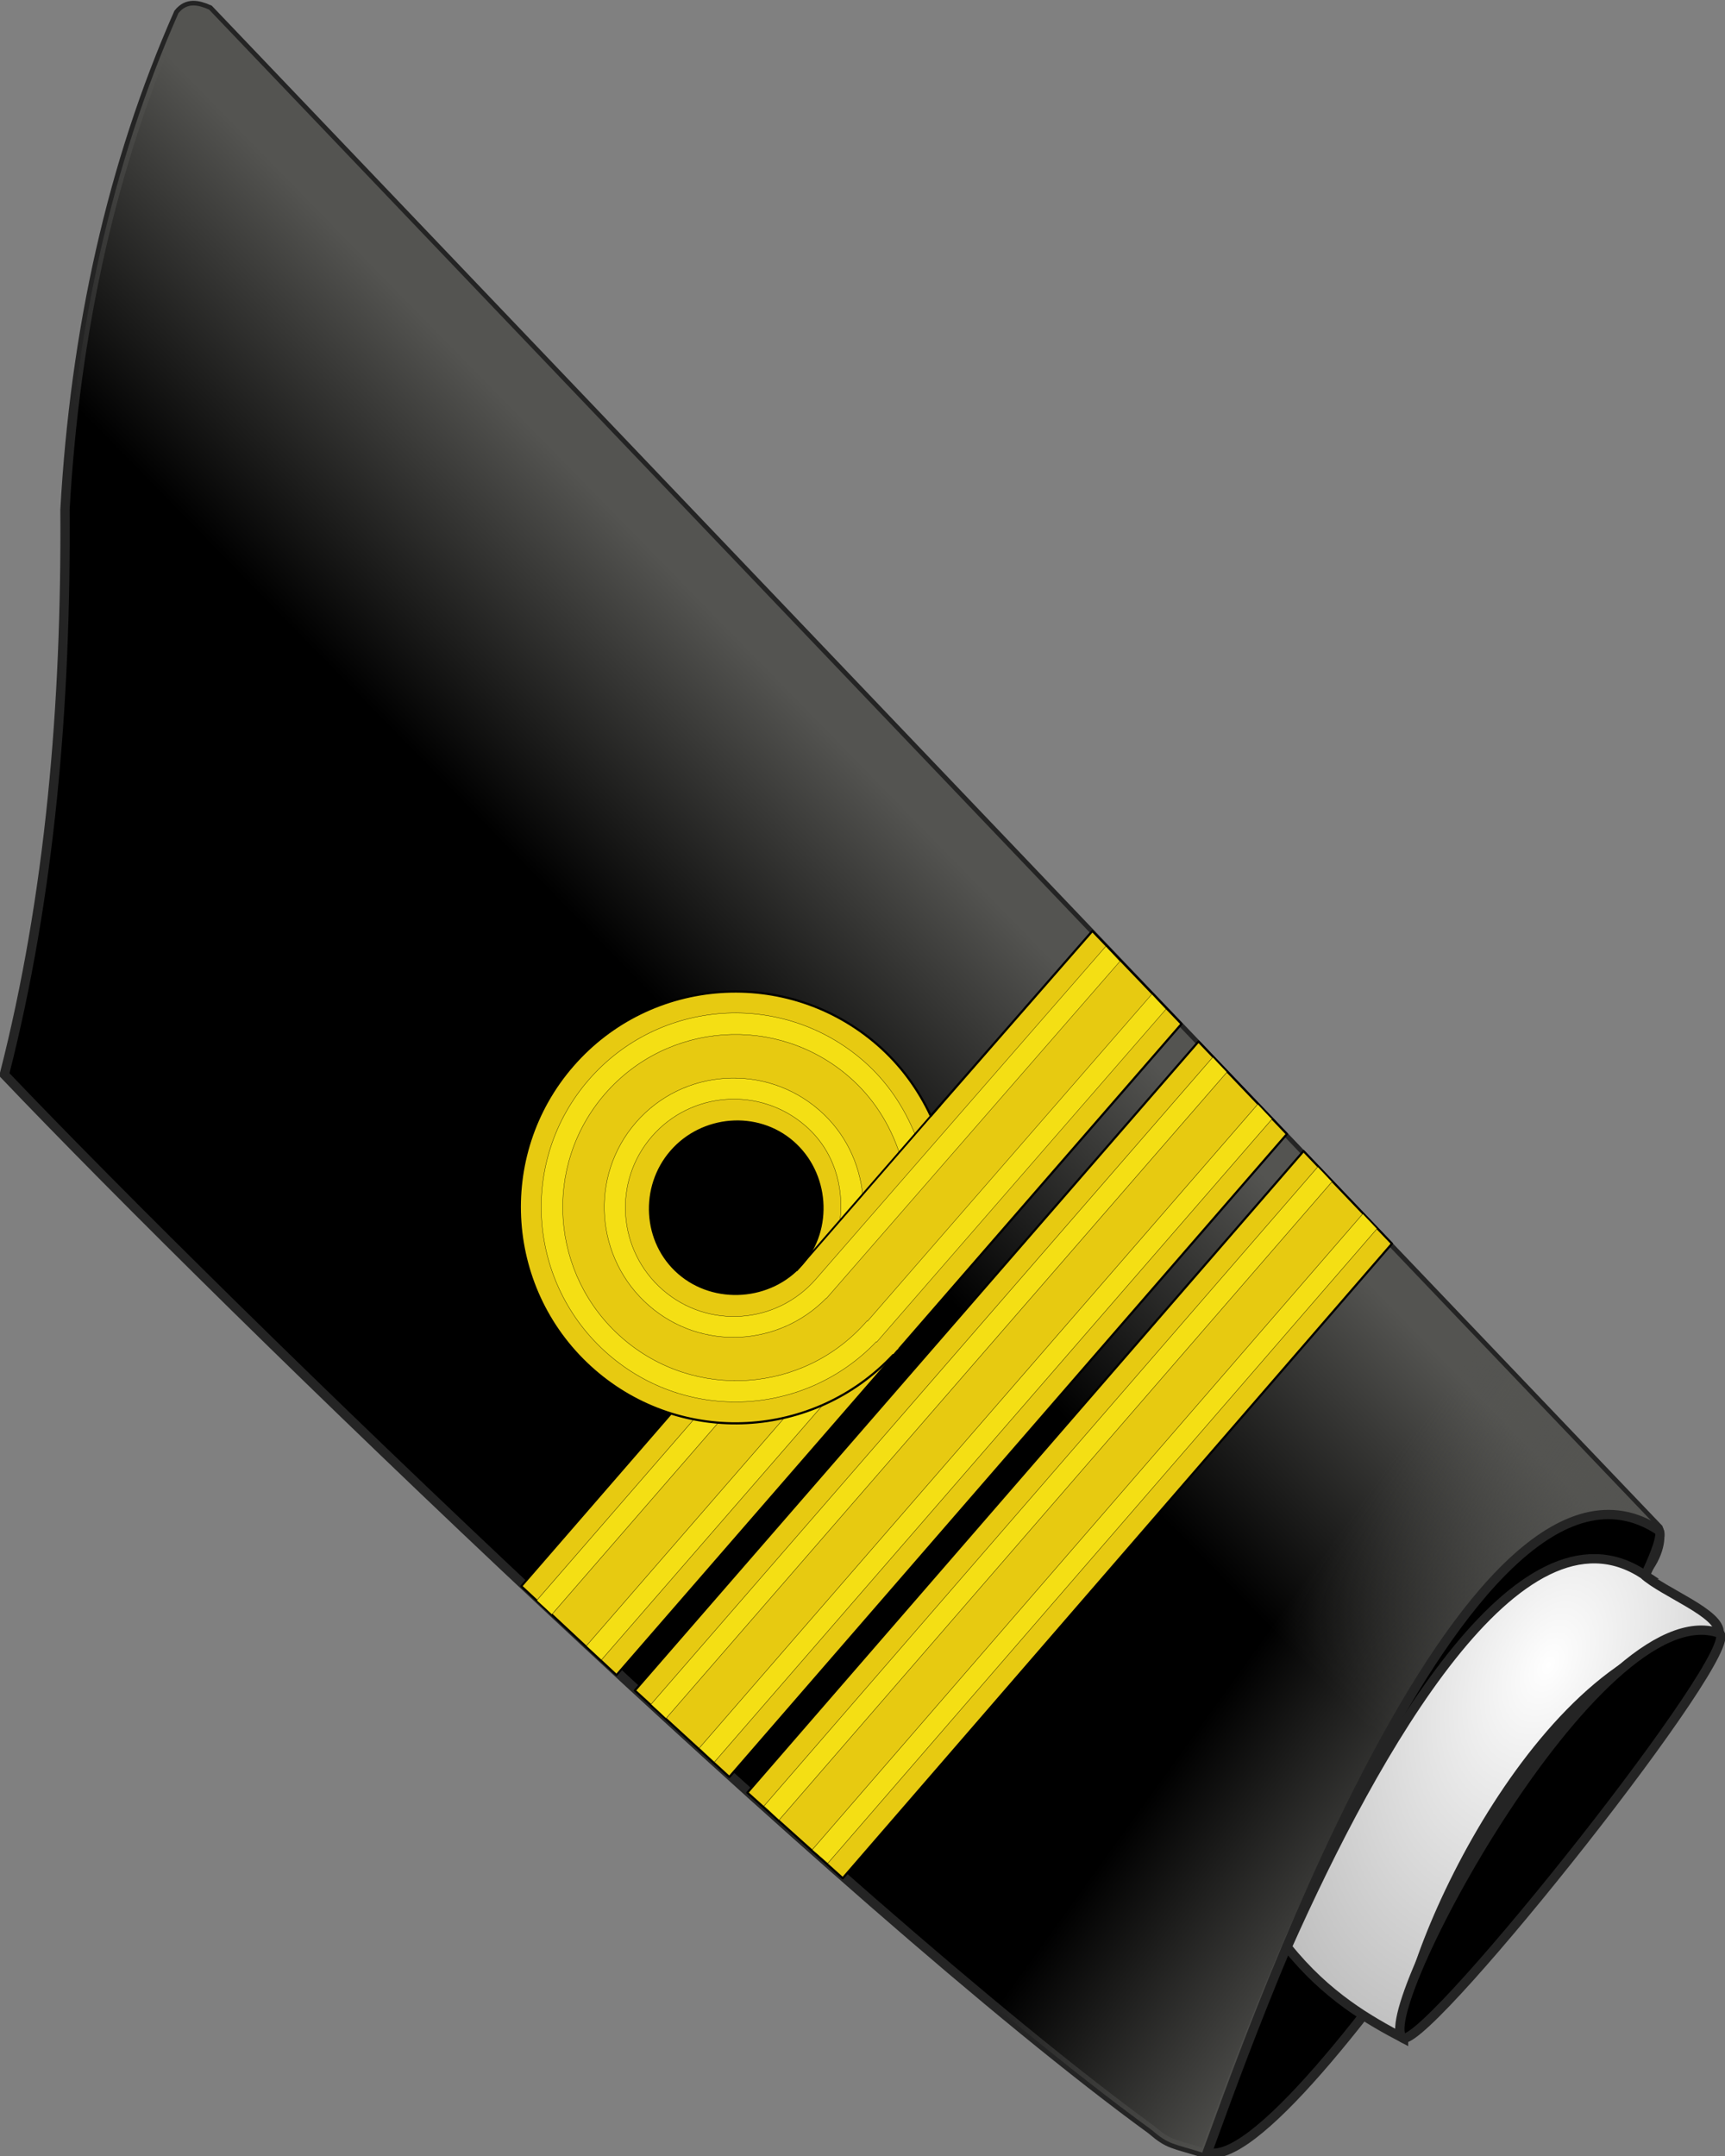 <svg xmlns="http://www.w3.org/2000/svg" xmlns:xlink="http://www.w3.org/1999/xlink" width="262.422" height="327.966" version="1.0"><rect width="100%" height="100%" fill="#808080" stroke="none"/><defs><linearGradient id="a"><stop style="stop-color:#fff;stop-opacity:1" offset="0"/><stop style="stop-color:#a5a5a5;stop-opacity:1" offset="1"/></linearGradient><linearGradient id="b"><stop style="stop-color:#545451;stop-opacity:1" offset="0"/><stop style="stop-color:#545451;stop-opacity:0" offset="1"/></linearGradient><linearGradient xlink:href="#b" id="c" gradientUnits="userSpaceOnUse" gradientTransform="matrix(2.566 0 0 2.566 58.234 2.936)" x1="42.025" y1="128.582" x2="34.759" y2="143.731"/><linearGradient xlink:href="#b" id="d" gradientUnits="userSpaceOnUse" gradientTransform="matrix(2.566 0 0 2.566 58.234 2.936)" x1="84.517" y1="166.64" x2="70.231" y2="162.575"/><radialGradient xlink:href="#a" id="e" gradientUnits="userSpaceOnUse" gradientTransform="matrix(5.816 .48 -.79 9.567 -2236.43 -4517.567)" cx="498.772" cy="489.787" fx="498.772" fy="489.787" r="8.276"/></defs><path style="fill:#000;fill-opacity:1;fill-rule:evenodd;stroke:#242424;stroke-width:1.283;stroke-linecap:butt;stroke-linejoin:miter;stroke-miterlimit:4;stroke-dasharray:none;stroke-opacity:1" d="M49.516 403.957c-2.515-25.359-9.372-50.718-18.79-76.077-7.122-23.643-10.226-46.883-8.707-69.662.612-1.816 2.119-2.025 3.8-1.918l259.475 128.443c.753.787 1.483 3.331.229 6.646-30.89-7.343-29.394 83.723-29.51 95.726-4.807.22-5.02.603-8.075-.54-50.615-14.598-158.355-62.74-198.422-82.618z" transform="rotate(20 827.648 151.505) scale(1.103)"/><path style="fill:url(#c);fill-opacity:1;fill-rule:evenodd;stroke:none;stroke-width:.5;stroke-linecap:butt;stroke-linejoin:miter;stroke-miterlimit:4;stroke-dasharray:none;stroke-opacity:1" d="M49.516 403.957c-2.515-25.359-9.372-50.718-18.79-76.077-7.122-23.643-10.226-46.883-8.707-69.662.612-1.816 2.119-2.025 3.8-1.918l259.475 128.443c.753.787 1.483 3.331.229 6.646-30.89-7.343-29.394 83.723-29.51 95.726-4.807.22-5.02.603-8.075-.54-50.615-14.598-158.355-62.74-198.422-82.618z" transform="rotate(20 827.648 151.505) scale(1.103)"/><path style="fill:url(#d);fill-opacity:1;fill-rule:evenodd;stroke:none;stroke-width:.5;stroke-linecap:butt;stroke-linejoin:miter;stroke-miterlimit:4;stroke-dasharray:none;stroke-opacity:1" d="M49.516 403.957c-2.515-25.359-9.372-50.718-18.79-76.077-7.122-23.643-10.226-46.883-8.707-69.662.612-1.816 2.119-2.025 3.8-1.918l259.475 128.443c.753.787 1.483 3.331.229 6.646-30.89-7.343-29.394 83.723-29.51 95.726-4.807.22-5.02.603-8.075-.54-50.615-14.598-158.355-62.74-198.422-82.618z" transform="rotate(20 827.648 151.505) scale(1.103)"/><path style="fill:#000;fill-opacity:1;fill-rule:evenodd;stroke:#242424;stroke-width:1.283;stroke-linecap:butt;stroke-linejoin:miter;stroke-miterlimit:4;stroke-dasharray:none;stroke-opacity:1" d="M285.442 384.988c-30.89-7.343-29.07 89.881-29.185 101.884 12.7-.59 33.435-100.182 29.185-101.884z" transform="rotate(20 827.648 151.505) scale(1.103)"/><path style="fill:url(#e);fill-opacity:1;fill-rule:evenodd;stroke:#242424;stroke-width:1.283;stroke-linecap:butt;stroke-linejoin:miter;stroke-miterlimit:4;stroke-dasharray:none;stroke-opacity:1" d="M285.523 391.389c-19.956-4.744-26.517 35.553-28.606 65.101 7.495 4.557 14.147 5.64 19.391 6.36-4.036-10.91-.123-58.483 21.805-67.41-.744-2.647-9.158-2.623-12.59-4.051z" transform="rotate(20 827.648 151.505) scale(1.103)"/><path style="fill:#000;fill-opacity:1;fill-rule:evenodd;stroke:#242424;stroke-width:1.283;stroke-linecap:butt;stroke-linejoin:miter;stroke-miterlimit:4;stroke-dasharray:none;stroke-opacity:1" d="M276.308 462.85c-5.411-.598 4.002-67.19 21.805-67.41 4.114.513-17.742 66.074-21.805 67.41z" transform="rotate(20 827.648 151.505) scale(1.103)"/><path d="m100.115-27.753 49.093.063.53 14.963-49.623-.026v-15z" style="fill:#e7ca11;fill-opacity:1;stroke:#000;stroke-width:.23;stroke-linejoin:round;stroke-miterlimit:4;stroke-opacity:1" transform="matrix(-.866 .996 .998 .868 236.16 116.677)"/><path d="m100.09-25.324 49.194.047.076 2.369-49.27-.042v-2.374zM100.063-17.575l49.421.032.076 2.369-49.497-.027v-2.374z" style="fill:#f4df14;fill-opacity:1;stroke:#000;stroke-width:.037;stroke-linejoin:round;stroke-miterlimit:4;stroke-opacity:1" transform="matrix(-.866 .996 .998 .868 236.16 116.677)"/><path d="M100.063-62.513c-13.731 0-24.876 11.144-24.876 24.875 0 3.573.798 6.93 2.157 10l-28.303.076 1.337 14.75 49.59.018v.031h.094c.097 0 .185-.03.282-.031H101v-.063c13.286-.505 23.938-11.372 23.938-24.78 0-13.732-11.145-24.876-24.876-24.876zm0 15.031c5.424 0 10.01 4.42 10.01 9.844 0 5.425-4.635 10.01-10.06 10.01-5.424 0-9.96-4.585-9.96-10.01 0-5.424 4.585-9.844 10.01-9.844z" style="fill:#e7ca11;fill-opacity:1;stroke:#000;stroke-width:.25;stroke-linejoin:round;stroke-miterlimit:4;stroke-opacity:1" transform="matrix(-.866 .996 .998 .868 236.16 116.677)"/><path d="M100.063-60.044c-12.37 0-22.407 10.037-22.407 22.406 0 3.64.959 7.023 2.5 10.063h2.781c-1.745-2.963-2.812-6.378-2.812-10.063 0-11.005 8.932-19.937 19.938-19.937 11.005 0 19.937 8.932 19.937 19.937 0 11.006-8.932 19.938-19.938 19.938h-.093v.062l-49.934.009.242 2.358s49.991.01 50.098.008h.719v-.062c11.88-.552 21.375-10.298 21.375-22.313 0-12.369-10.038-22.406-22.406-22.406z" style="fill:#f4df14;fill-opacity:1;stroke:#000;stroke-width:.032;stroke-linejoin:round;stroke-miterlimit:4;stroke-opacity:1" transform="matrix(-.866 .996 .998 .868 236.16 116.677)"/><path d="M100.219-52.732c-8.25 0-14.938 6.728-14.938 14.97 0 3.96 1.574 7.515 4.094 10.187h4c-3.356-2.241-5.688-5.857-5.688-10.188 0-6.904 5.62-12.531 12.532-12.531s12.531 5.627 12.531 12.531c0 6.905-5.62 12.469-12.531 12.469l-50.864.056.241 2.358s51.014-.031 51.217-.04h.28v-.03c7.834-.462 14.063-6.872 14.063-14.813 0-8.241-6.687-14.969-14.937-14.969z" style="fill:#f4df14;fill-opacity:1;stroke:#000;stroke-width:.032;stroke-linejoin:round;stroke-miterlimit:4;stroke-opacity:1" transform="matrix(-.866 .996 .998 .868 236.16 116.677)"/><path d="M75.673-27.625h25.292" style="fill:none;fill-opacity:.75;fill-rule:evenodd;stroke:#000;stroke-width:.211px;stroke-linecap:butt;stroke-linejoin:miter;stroke-opacity:1" transform="matrix(-.866 .996 .998 .868 236.16 116.677)"/><path d="m23.916 97.4 97.859-.131-1.361 14.659-96.725.21.227-14.737z" style="fill:#e7ca11;fill-opacity:1;stroke:#000;stroke-width:.248;stroke-linejoin:round;stroke-miterlimit:4;stroke-opacity:1" transform="matrix(.866 -.996 .998 .868 -4.224 211.934)"/><path d="m23.853 107.341 96.953-.195-.227 2.358-96.726.211v-2.374zM24.004 99.852l97.482-.158-.227 2.358-97.33.169.075-2.37z" style="fill:#f4df14;fill-opacity:1;stroke:#000;stroke-width:.037;stroke-linejoin:round;stroke-miterlimit:4;stroke-opacity:1" transform="matrix(.866 -.996 .998 .868 -4.224 211.934)"/><path d="m24.293 97.427 99.07-.047-1.361 14.659-98.087.116.378-14.728z" style="fill:#e7ca11;fill-opacity:1;stroke:#000;stroke-width:.248;stroke-linejoin:round;stroke-miterlimit:4;stroke-opacity:1" transform="matrix(.866 -.996 .998 .868 -21.69 196.75)"/><path d="m24.155 107.362 98.238-.105-.227 2.358-98.086.116.075-2.369zM24.307 99.873l98.766-.069-.226 2.359-98.616.079.076-2.369z" style="fill:#f4df14;fill-opacity:1;stroke:#000;stroke-width:.037;stroke-linejoin:round;stroke-miterlimit:4;stroke-opacity:1" transform="matrix(.866 -.996 .998 .868 -21.69 196.75)"/></svg>
